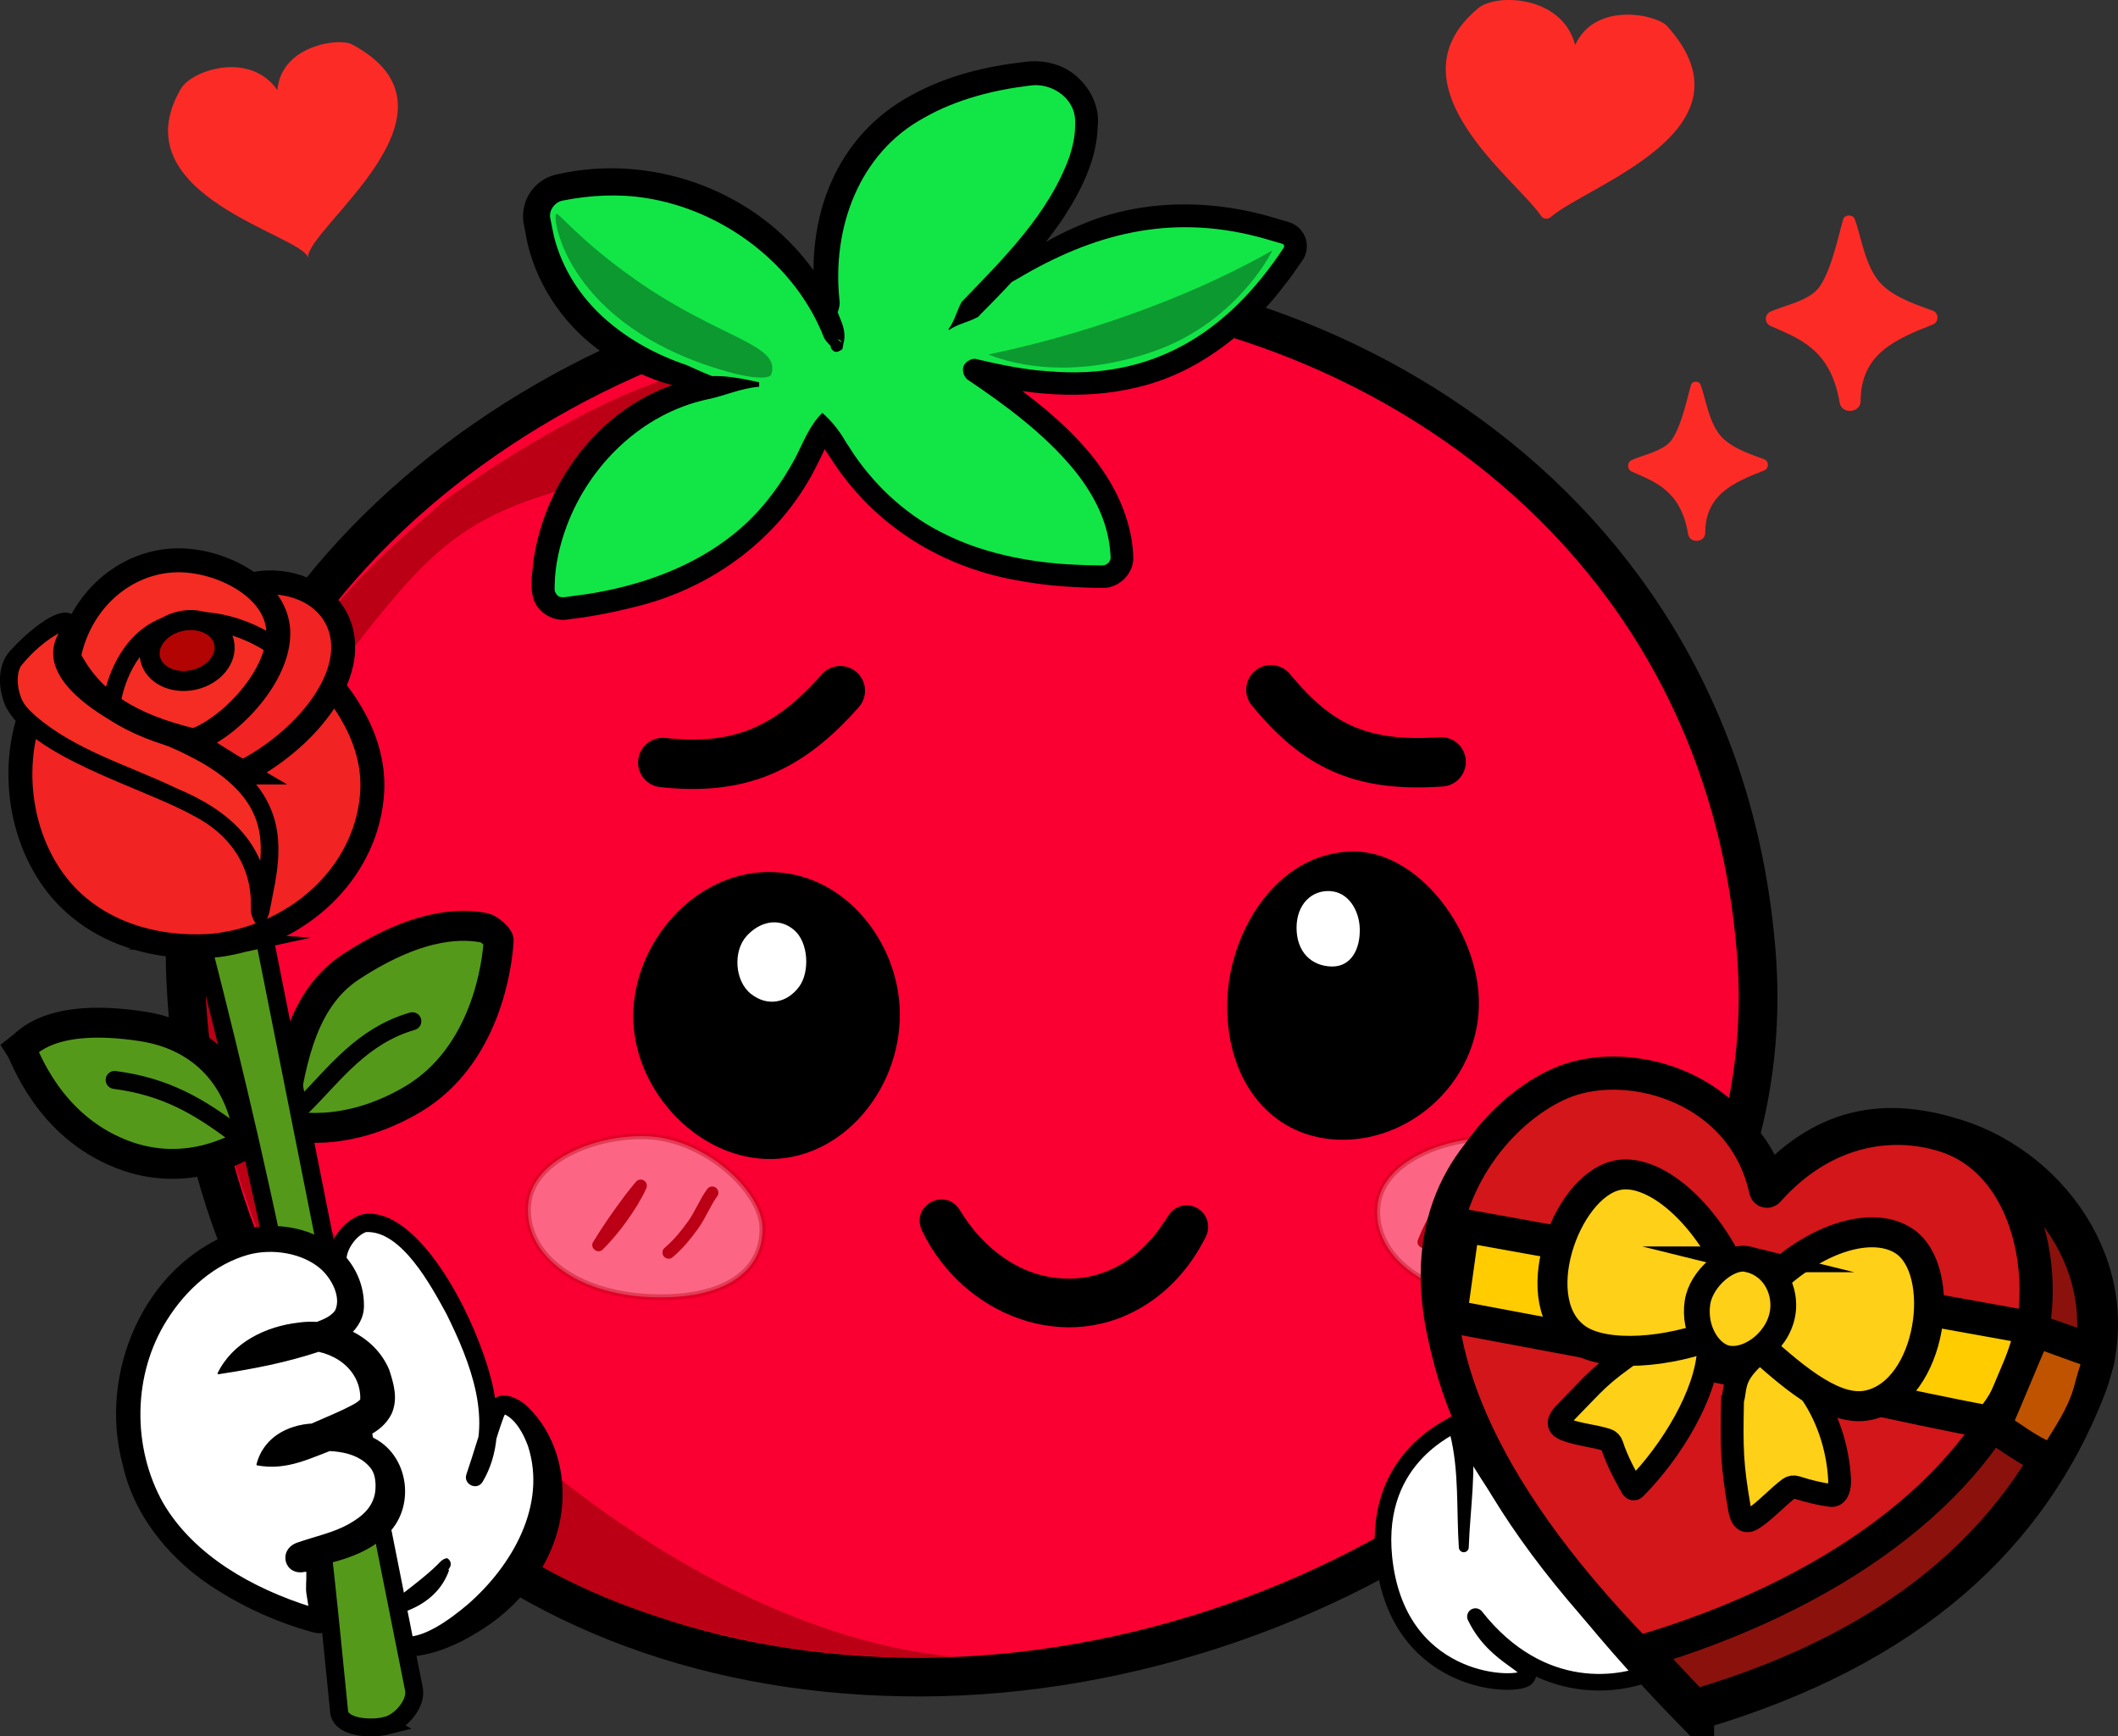 <?xml version="1.0" encoding="UTF-8"?>
<svg id="Layer_2" data-name="Layer 2" xmlns="http://www.w3.org/2000/svg" viewBox="0 0 419.94 344.26">
  <rect x="0" y="0" width="419.94" height="344.26" fill="#333333" stroke="none"/>
  <defs>
    <style>
      .cls-1 {
        fill: #fc0;
      }

      .cls-1, .cls-2, .cls-3, .cls-4, .cls-5, .cls-6, .cls-7, .cls-8, .cls-9, .cls-10, .cls-11, .cls-12, .cls-13, .cls-14, .cls-15, .cls-16 {
        stroke-miterlimit: 10;
      }

      .cls-1, .cls-2, .cls-3, .cls-4, .cls-5, .cls-6, .cls-7, .cls-9, .cls-10, .cls-11, .cls-12, .cls-13, .cls-14, .cls-17, .cls-16, .cls-18 {
        stroke: #000;
      }

      .cls-1, .cls-16 {
        stroke-width: 6.58px;
      }

      .cls-2, .cls-7, .cls-11 {
        fill: #55991a;
      }

      .cls-2, .cls-11, .cls-14 {
        stroke-width: 3.56px;
      }

      .cls-3, .cls-9 {
        stroke-width: 4.75px;
      }

      .cls-3, .cls-19 {
        fill: #f52c23;
      }

      .cls-4 {
        fill: #b30404;
        stroke-width: 3.97px;
      }

      .cls-5 {
        fill: #fa0032;
        stroke-width: 7.68px;
      }

      .cls-6 {
        stroke-width: 4.53px;
      }

      .cls-6, .cls-10, .cls-13 {
        fill: #fed018;
      }

      .cls-20, .cls-8, .cls-18 {
        fill: #fff;
      }

      .cls-7 {
        stroke-width: 5.93px;
      }

      .cls-8 {
        opacity: .4;
        stroke-width: 1.18px;
      }

      .cls-8, .cls-15 {
        stroke: #bb0015;
      }

      .cls-9 {
        fill: #f22323;
      }

      .cls-10 {
        stroke-width: 5.11px;
      }

      .cls-11, .cls-17, .cls-15 {
        stroke-linecap: round;
      }

      .cls-21 {
        fill: #bb0015;
      }

      .cls-12 {
        fill: #8b120c;
        stroke-width: 8.1px;
      }

      .cls-13 {
        stroke-width: 5.94px;
      }

      .cls-14, .cls-17, .cls-15 {
        fill: none;
      }

      .cls-22 {
        fill: #0c9930;
      }

      .cls-17 {
        stroke-width: 9.8px;
      }

      .cls-17, .cls-18 {
        stroke-linejoin: round;
      }

      .cls-23 {
        fill: #fd2b26;
      }

      .cls-24 {
        fill: #bf5300;
      }

      .cls-15 {
        stroke-width: 2.45px;
      }

      .cls-25 {
        fill: #12e647;
      }

      .cls-16 {
        fill: #d2161a;
      }

      .cls-18 {
        stroke-width: 3.29px;
      }
    </style>
  </defs>
  <g id="Layer_1-2" data-name="Layer 1">
    <g id="results">
      <g id="themes">
        <g id="romantic_theme">
          <g>
            <g>
              <path class="cls-5" d="M184.86,56C105.12,61.63,33.51,122.03,36.83,194.25c3.85,84.03,62.72,138.51,146,138.25,82.19-.26,171.94-59.45,165.41-143.38-7.13-91.6-89.95-138.29-163.37-133.11Z"/>
              <path class="cls-21" d="M113.4,96.57c-21.66,5.82-28.36,12.77-43.35,31.96,0,0-25.39,32.48-19.95,76.74,5.87,47.71,77.18,117.38,138.69,123.14-6.57.63-25.01.13-39.88-3.07-26.19-5.44-51.93-15.4-77.08-44.08-5.7-6.5-22.72-32.34-28.84-65.37-13.69-73.88,36.69-108.53,43.84-115.55,2.56-2.61,54.37-38.8,64.64-23.36-1.02,1.75-37.04,17.84-38.06,19.59Z"/>
            </g>
            <g id="mouth">
              <path d="M190.44,240.12c4.38,7.25,11.86,13.09,20.52,13.35,6.19.38,12.27-2.39,16.48-6.94,1.61-1.62,2.97-3.58,4.25-5.59,1.27-1.99,3.91-2.57,5.89-1.3,1.85,1.18,2.48,3.57,1.53,5.5-2.55,5.13-6.37,9.91-11.41,13.21-16.24,10.77-36.93,2.34-44.91-14.38-2.34-5.14,4.9-8.75,7.65-3.84h0Z"/>
            </g>
            <g id="cheeks">
              <g>
                <path class="cls-8" d="M104.71,238.93c.65-8.81,13.06-13.99,23.45-13.65,11.63.37,22.89,10.87,23.02,18.16.15,8.75-7.72,14.32-22.19,13.72-15.3-.63-24.99-8.74-24.29-18.23Z"/>
                <path class="cls-15" d="M132.57,248.33c1.88-1.58,3.4-3.47,4.83-5.43,1.45-2,2.36-4.45,3.81-6.44"/>
                <path class="cls-21" d="M117.62,246.22c1.89-3.14,4-6.14,6.19-9.07.74-.97,1.5-1.93,2.29-2.86.44-.51,1.21-.58,1.72-.14.47.4.54,1.05.27,1.56-.41.99-1.19,2.32-1.74,3.25-1.97,3.16-4.2,6.14-6.84,8.77-1.01.99-2.64-.32-1.9-1.51h0Z"/>
              </g>
              <g>
                <path class="cls-8" d="M273.09,239.29c.65-8.81,13.06-13.99,23.45-13.65,11.63.37,22.89,10.87,23.02,18.16.15,8.75-7.72,14.32-22.19,13.72-15.3-.63-24.99-8.74-24.29-18.23Z"/>
                <path class="cls-21" d="M293.79,245.31c2.16-4.45,4.87-8.63,7.98-12.47.44-.52,1.22-.58,1.74-.14.44.37.53.96.33,1.46-.8,2.42-2,4.58-3.3,6.68-1.35,2.1-2.81,4.09-4.68,5.8-.49.54-1.35.57-1.85.02-.34-.37-.41-.91-.22-1.34h0Z"/>
                <path class="cls-21" d="M281.14,245.79c1.14-2.9,2.65-5.63,4.26-8.29.86-1.03,1.73-3.93,3.45-2.85.46.34.6.93.42,1.44-.94,2.99-2.38,5.77-4.09,8.39-.56.81-1.31,1.9-2,2.6-.9.97-2.53-.07-2.05-1.28h0Z"/>
              </g>
            </g>
            <g id="eyes">
              <g>
                <g>
                  <path d="M152.5,172.88c-15.05.05-26.91,14.23-26.95,28.54-.03,14.24,12.1,27.73,26.13,28.35,15.36.68,27.71-14.44,26.67-30.48-.87-13.39-11.44-26.45-25.86-26.4Z"/>
                  <path class="cls-20" d="M157.42,184.36c-3.06-2.58-6.85-1.61-9.41,1.24-2.68,2.98-2.37,8.87.88,11.45,3.33,2.64,7.26,1.76,9.6-1.49,2.07-2.87,1.85-8.73-1.07-11.2Z"/>
                </g>
                <g>
                  <path d="M268.66,168.83c-14.76-.19-24.58,14.87-25.29,28.89-.78,15.71,8.03,27.64,21.8,28.23,15.87.67,30.32-13.85,27.76-31.03-1.94-13.02-12.68-25.94-24.28-26.09Z"/>
                  <path class="cls-20" d="M263.78,176.67c-3.77-.23-6.71,2.68-6.71,7.27,0,4.83,2.97,7.56,6.88,7.68,4,.12,5.79-3.56,5.65-7.57-.12-3.55-2.21-7.15-5.82-7.37Z"/>
                </g>
              </g>
            </g>
            <g id="eye_brows">
              <path class="cls-17" d="M131.41,151.18c14.88,1.63,24.81-2.42,35.2-14.24"/>
              <path class="cls-17" d="M285.73,151.04c-16.16,1.14-24.69-3.31-33.75-14.29"/>
            </g>
            <g>
              <g>
                <path class="cls-25" d="M163.17,84.08c11.78,22.58,30.8,30.22,55.36,30.25,2.19,0,4-1.8,3.92-3.99-.52-13.75-11.74-25.2-29.27-36.88-.04-.02-.01-.08.03-.07,33.37,8.59,50.94-4.79,63.18-23.06,1.01-1.5.3-3.57-1.42-4.13-26.43-8.68-47.73-.53-66.86,19.13,13.92-13.26,27.97-28.46,27.31-41.74-.28-5.63-5.63-9.68-11.34-9.04-53.17,5.91-38.62,54.48-38.15,53.88-3.18-15.13-24.63-37.69-54.95-31.3-3.04.64-5,3.48-4.58,6.5,3.27,23.54,26.76,33.65,44.1,32.6-28.09-1.6-43.04,23.19-42.81,40.53.03,2.32,2.02,4.13,4.32,3.87,27.64-3.14,43.07-15.25,51.17-36.55Z"/>
                <path d="M163.04,81.85c1.74,1.47,3.51,3.72,4.63,5.72.37.58,1.32,2,1.69,2.59,4.64,6.76,10.94,12.41,18.38,15.92,6.76,3.3,14.38,4.96,21.89,5.66,2.7.2,5.65.35,8.36.36,0,0,.52.01.52.01.25,0,.46-.05.69-.14.58-.25.98-.82,1.01-1.39,0-.25-.1-1.4-.14-1.76-.59-5.99-3.6-11.42-7.42-16.04-5.82-6.93-13.18-12.37-20.69-17.44.47.28-1.03-.32-1.03-2.06-.06-1.38,1.75-2.47,2.83-2.04,4.57,1.06,9.55,2.12,14.22,2.37,20.53,1.77,35.34-7.6,46.45-24.36.14-.19.11-.18.14-.21,0-.03.03-.06.03-.09.06-.22-.05-.5-.26-.58-.09-.03-.02-.02-.17-.06-1.67-.46-3.32-1-4.99-1.42-17.29-4.43-32.38-.58-47.39,8.35-4.92,2.73-9.82,5.9-13.61,10.18l-.14-.14c1.18-1.5,1.67-3.67,2.61-5.41,8.26-8.59,17.33-17.44,21.43-28.92.61-1.94,1.08-3.98,1.08-6.01.07-1.42-.07-2.43-.53-3.5-1.3-3.05-4.92-4.93-8.24-4.5-7.32.87-14.8,2.76-21.1,6.37-13.02,7.01-18.33,21.94-16.86,36.09.29,1.55-.66,3.1-1.02,4.59-.37,1.44.11,3.15,1.43,3.85.03-.07-.04-.15-.11-.24-.15-.07-.56-.78-1.72.12l-.22.97c-.57-.58-1.08-1.12-1.41-1.72-5.65-14.58-19.98-25.31-35.31-27.71-5.46-.87-11.07-.58-16.52.51-1.5.29-2.65,1.76-2.48,3.29.16.93.56,2.81.76,3.79,1.63,6.49,5.35,12.22,10.42,16.62,4.55,3.95,10.05,6.96,15.88,8.9,4.49,2.01,9.29,4.47,14.35,3.43,0,0,0,.88,0,.88-3.63.28-6.9,1.85-10.34,2.52-12.77,2.79-23.17,12.86-27.73,24.96-1.44,3.83-2.37,7.86-2.44,11.94-.03.83-.02.93.1,1.27.63,1.36,1.58,1.08,3.11.85,15.2-1.76,30.6-7.62,39.92-20.26,1.7-2.19,3.15-4.57,4.5-7.01,1.59-3.05,2.92-6.7,5.44-9.09h0ZM163.3,86.31c.05,1.01.54,1.54.37,2.38-.63,1.44-1.39,2.94-2.12,4.36-6.99,13.6-20.02,23.23-34.69,27.03-4.14,1.07-8.87,2.08-13.11,2.57,0,0-1.1.15-1.1.15-2.65.53-5.8-1.12-6.76-3.75-.91-2.49-.35-5.11-.16-7.63,2.28-16.67,14.52-32.24,31.25-36.13,4.44-1.47,9.21-.43,13.54.5,0,0,0,.89,0,.89-2.93-.29-5.79-.04-8.79.14-4.57.61-9.12-.33-13.33-2.11-2.75-1.16-5.66-2.52-8.12-4.24-7.77-5.13-13.58-13.19-15.71-22.31-.09-.61-.56-2.79-.66-3.42-.56-2.39.04-5.22,1.63-7.15,1.27-1.62,3.15-2.73,5.18-3.08,17.95-4.01,37.63,2.72,49.11,17.16,2.86,3.56,5.29,7.52,6.89,11.83.62,1.5.97,3.04.5,4.67,0,0-.2,1.05-.2,1.05-1.39,1.07-1.9.29-2.2-.09-.24-.45-.08-1.01-.1-1.47.39-3.03-2.88-4.89-3.04-7.78-2.04-16.55,3.9-32.91,19.11-41.05,7.05-3.86,14.72-5.7,22.52-6.57,1.79-.22,3.64-.14,5.38.36,5.32,1.28,9.61,6.91,8.95,12.41-.14,6.49-3.19,12.56-6.63,17.91-4.7,7.05-10.49,13.27-16.46,19.23-.31.24-.45.64-.84.77-1.75.94-3.97,1.35-5.51,2.47,0,0-.14-.14-.14-.14,4.2-3.86,7.86-8.29,12.24-12.17,4.32-3.95,9.58-6.78,15.06-8.96,11.01-4.43,23.54-4.57,34.93-1.62,1.77.46,3.53,1.03,5.29,1.53,1.83.53,3.29,2.26,3.49,4.16.12.96-.05,1.97-.49,2.84-.17.39-1.41,2.1-1.68,2.49-.82,1.21-1.72,2.37-2.62,3.52-7.18,9.34-17.22,17.08-28.91,19.76-10.7,2.57-21.77,1.42-32.3-1.16-.11-.02-.3-.07-.4-.09,1.04.41,2.8-.64,2.74-1.98,0-1.69-1.46-2.27-.95-1.96l1.79,1.22c11.78,8.26,24.91,18.27,27.95,33.22.3,1.64.49,3.07.5,4.8-.17,3.2-3.03,5.77-6.16,5.7-5.22-.07-10.66-.39-15.8-1.32-15.73-2.5-29.47-10.93-38.08-24.46-.26-.4-.95-1.38-1.11-1.71-.42-.89-.09-1.69-.22-2.76h0Z"/>
              </g>
              <path class="cls-22" d="M252.31,49.62c-13.3,7.65-33.49,15.89-56.33,20.66,2.8,1.14,14.87,5.54,32.6-.56,14.84-5.11,22.13-16.92,23.73-20.1Z"/>
              <path class="cls-22" d="M110.27,42.4c.43-.4,4.42,5.1,15.83,13.12,16.56,11.63,28.88,12.71,26.81,18.73-.27.79-3.11,1.01-8.62-.54-31.9-8.99-34.85-30.53-34.02-31.3Z"/>
            </g>
          </g>
          <g>
            <path class="cls-23" d="M305.51,42.76c.45.68,1.37.8,1.98.26,7.37-6.37,41.56-17.27,23.05-37.85-2.06-2.29-14.22-4.98-18.23,3.74-2.57-9.81-15.62-10.3-19.23-7.28-18.26,15.24,7.72,34.05,12.43,41.13Z"/>
            <path class="cls-23" d="M61.05,51.14c-.36-5.9,33.61-29.09,8.72-42.35-2.53-1.35-14.03.17-14.77,9.08-5.38-7.77-16.95-4.04-19.15-.25-12.39,21.33,24.65,29.06,25.2,33.52Z"/>
            <path class="cls-23" d="M365.47,43.43c.28-.92,1.87-.94,2.24-.05,1.17,2.74,1.99,9.58,5.3,12.93,2.84,2.87,7.38,4.22,10.19,5.28,1.26.48,1.27,2.26.02,2.75-7.45,2.93-14.29,5.84-14.31,15.19,0,2.33-3.76,2.72-4.17.27-1.79-10.68-8.13-12.7-13.7-15.18-1.21-.54-1.23-2.26-.03-2.82,2.81-1.3,7.89-2.16,9.83-5.05,2.43-3.61,3.76-10.47,4.63-13.32Z"/>
            <path class="cls-23" d="M335.31,76.25c.23-.75,1.52-.77,1.83-.04.95,2.23,1.62,7.8,4.31,10.53,2.31,2.34,6.01,3.43,8.3,4.3,1.03.39,1.04,1.84.01,2.24-6.06,2.38-11.64,4.76-11.66,12.37,0,1.9-3.06,2.22-3.4.22-1.45-8.69-6.62-10.34-11.15-12.36-.98-.44-1-1.84-.02-2.3,2.29-1.06,6.42-1.76,8-4.11,1.98-2.94,3.06-8.53,3.77-10.85Z"/>
          </g>
          <g id="left_hand">
            <g>
              <path class="cls-18" d="M288.93,282.05c-1.16.91-17.58,7.31-14.29,28.74,3.63,23.68,26.42,23.82,28.03,21.8,2.01-2.54-6.07-3.65-10.13-12.08,12.99,16.48,29.27,13.88,35.88,10.51-16.35-14.67-28.92-30-39.49-48.97Z"/>
              <g>
                <path class="cls-20" d="M289.58,283.91c1.43,6.27.54,16.6.65,22.89"/>
                <path d="M291.65,283.44c1.19,7.8-.17,15.61-.44,23.35-.01.55-.48.98-1.02.96-.51-.02-.91-.43-.94-.92-.5-7.5.08-15.17-1.74-22.44-.72-2.86,3.55-3.84,4.15-.95h0Z"/>
              </g>
            </g>
            <g>
              <path class="cls-12" d="M335.81,339.09c43.27-12.6,66.53-35.49,77.62-63.86,8.52-21.79-6.31-43.19-25.64-49.31-12.25-3.88-24.92-3.76-37.11,9.95-.16.18-.44.1-.51-.14-5.33-19.71-30.9-22.59-39.14-19.15-25.25,10.54-50.47,45.11,24.78,122.51Z"/>
              <path class="cls-16" d="M324.76,327.66c38.31-11.16,66.72-32.03,76.38-57.21,6.07-15.82,1.59-39.86-15.53-45.28-10.84-3.44-24.29-1.23-35.08,10.92-.14.16-.4.09-.45-.12-4.36-20.24-26.62-26.66-39.84-21.53-17.64,6.84-52.12,44.69,14.51,113.23Z"/>
              <g>
                <path class="cls-1" d="M402.21,263.16c-36.65-6.61-74.22-13.35-110.86-19.95-.57.41-.87.63-1.44,1.04-.71,5.09-1.42,10.17-2.13,15.26.47.65.77,1.07,1.24,1.72,18.03,3.38,36.06,6.77,54.09,10.15,17.63,3.32,33.62,7.29,51.24,10.61,4.6-4.77,6.42-11.95,8.43-17.87.15-.43-.13-.88-.57-.96Z"/>
                <g>
                  <path class="cls-24" d="M403.46,263.85c3.17.89,9.15,3.31,12.32,4.2,1.05.3-.78,4.73-1.14,5.76-1.76,5.14-3.5,8.88-6.01,13.39-.41.73-1.27,2.48-2.07,2.23-3.21-.99-8.54-4.97-11.22-6.6,2.6-5.79,5.52-13.21,8.12-19Z"/>
                  <path d="M402.07,260.88c.75-.32,2.62-.2,3.11.06,0,0,.8.25.8.25.97.31,3.54,1.23,4.53,1.58,1.96.7,3.94,1.38,5.75,1.99.74.2,1.55.55,2.09,1.17,2.22,2.7.25,6.06-.72,8.62-.79,1.73-1.84,4.14-2.55,5.88-1.23,2.98-2.33,6.08-3.88,8.91-.94,1.97-3.13,4.18-5.77,3.2-5.18-1.97-9.57-5.74-14.26-8.4,1.8-3.95,3.52-8,5.2-12.05.67-1.59,2.37-5.65,3.04-7.17.57-1.46,1.4-3.09,2.66-4.03h0ZM404.86,266.83c.44.06.93-.14,1.12-.55,0,0-.03.07-.03.07-.94,2.1-2.6,6.1-3.51,8.26-1.33,3.18-2.66,6.37-4.09,9.58,0,0-1.3-4.16-1.29-4.15,3.5,2.18,6.51,4.64,10.17,6.15,0,0,.24.08.24.08,0,0,.25.06-.25-.05-.74-.18-1.81.16-2.14.57,2.16-3.56,4.76-7.27,5.99-11.35.13-.48.5-1.72.61-2.2.37-1.47,1.07-3.16,1.18-4.5-.01.26-.04.41.3,1.12.34.63,1.05,1.18,1.73,1.35-.03-.02-.47-.13-.52-.15-3.84-1.13-7.38-2.68-11.12-3.85-.31-.09.23.09.58.03.38-.03.77-.19,1.04-.42h0Z"/>
                </g>
              </g>
              <g>
                <path class="cls-6" d="M343.51,277.7c-.19,9.55-.14,12.67,1.39,21.45.51,2.91,1.73,2.57,2.77,1.89,2.4-1.57,4.83-4.3,7.1-5.97.38-.28.89-.35,1.34-.2,2.6.84,4.92,1.35,6.89,1.62,1.4.19,1.81-1.71,1.74-3.12-.56-11.01-6.41-21.2-13.98-24.5-1.59-.69-2.67-.21-3.88,1.03-3.33,3.42-2.73,5.44-3.36,7.79Z"/>
                <path class="cls-6" d="M324.75,267.4c-7.88,5.41-8.16,6.33-14.41,12.69-2.07,2.11-1.09,2.9.07,3.35,2.68,1.04,5.55,1.18,8.23,2.05.46.15.81.53.96.99,1.03,3.24,2.91,6.58,4.03,8.54.1.17.35.25.49.11,7.42-7.43,14.16-18.87,14.61-27.3.07-1.29-1.3-3.54-2.44-2.94-3.72,1.91-9.19,1.62-11.54,2.51Z"/>
                <path class="cls-13" d="M340.88,264.22c-10.33,4.14-22.46,4.89-27.94,1.34-10.83-7.01-2.7-30.23,7.62-32.53,6.51-1.45,15.69,5.51,21.67,16.83-.36,4.74-.99,9.63-1.34,14.36Z"/>
                <path class="cls-13" d="M348.31,266.49c8.22,7.51,15.79,13.5,22.17,12.1,12.61-2.75,15.85-26.79,7-32.57-5.58-3.65-15.66-1.47-25.24,7.02-1.33,4.56-2.6,8.89-3.94,13.45Z"/>
                <path class="cls-10" d="M346.71,249.68c-3.96-.98-9.42,3.81-10.14,8.52-.86,5.62,2.42,10.47,5.9,11.11,4.65.85,10.72-3.93,11.09-9.95.25-4-1.97-8.48-6.85-9.68Z"/>
              </g>
            </g>
          </g>
          <g id="right_hand">
            <g>
              <path class="cls-20" d="M88.29,309.99c-.44,1.8-11.47,10.15-12.06,11.29-.28.53-.15,2.51,1.96,4.37,3.95,3.5,19.94-4.72,26.63-16.96,9.23-16.88-.75-30.21-4.92-30.17-1.74.02-1.72,2.24-5.75,14.37,9.18-15.44-8.32-41.18-10.96-44.16-3.19-3.58-6.38-6.31-10.15-6.33-2.9-.02-6.19,4.33-6.11,7.22.63,23.33,2.2,45.76,2.69,69.23,8.19.66,16.12-1.55,18.68-8.88Z"/>
              <path d="M88.61,308.92c.14.07.51.26.69.75.17.48,0,.89-.07,1.02-1.16,1.99-2.98,3.48-4.59,5.06-1.22,1.12-5.47,4.96-6.58,6.1,0,0-.23.25-.23.25-.06.07-.13.17-.09.11.03-.02.16-.29.16-.35.07.91.72,1.92,1.52,2.5,4.14,1.05,10.15-3.6,13.27-6.22,8.77-7.62,15.79-19.63,12.01-31.4-.86-2.4-2.42-5.3-4.65-6.33-.09-.03-.18-.03-.11-.04.08,0,.35-.15.34-.19,0-.05-.28.41-.44.83-1.45,3.93-2.61,8.41-4,12.45,0,0-3.22-1.47-3.22-1.47,5.46-9.99.57-22.06-4.12-31.53-3-5.47-8.88-16.53-15.91-16.19-1.92.63-4.15,3.64-3.87,5.89.06,1.9.17,5.67.24,7.62.73,19.89,2.02,41.21,2.43,61.07,0,0-1.64-1.74-1.64-1.74,6.31.37,14.17-.62,17.22-6.93.18-.6,1.06-1.2,1.63-1.25h0ZM87.98,311.06c.2.33.92.42,1.13.06-2.64,7.98-12.11,10.42-19.63,9.52-.92-.07-1.62-.84-1.64-1.74-.24-11.61-.76-23.22-1.3-34.84-.26-5.71-.94-20.63-1.13-26.18-.06-1.9-.2-5.75-.24-7.65-.17-4.09,2.68-8.08,6.44-9.4,1.81-.5,3.78-.03,5.45.66,9.88,4.46,18.76,23.74,20.81,34.1,1.21,6.03,1.09,12.72-2.18,18.2-1.1,1.82-3.87.52-3.22-1.47,1.46-4.27,2.59-8.28,4.06-12.64.29-.75.5-1.33,1.13-2.04,1.97-2.18,5.51-.19,6.98,1.29,5.4,5.21,7.55,12.96,6.74,20.3-1.05,9.63-7.3,18.26-15.22,23.45-4.01,2.62-8.2,4.76-13.04,5.56-1.25.17-2.59.28-4.12-.15-2.88-.76-6.39-5.87-3.7-8.42,0,0,.36-.33.36-.33l.67-.58c3.13-2.65,7.79-5.88,10.65-8.78,0,0,.19-.23.19-.23l.06-.08c-.04.07-.19.41,0,.83.2.42.59.55.76.56h0Z"/>
            </g>
            <g id="flower">
              <g>
                <g id="leafs">
                  <path class="cls-7" d="M49.51,226.24c-1.17.79-12.02,7.86-25.47,2.56-14.54-5.73-19.02-19.48-19.97-20.95,1.18-.9,5.67-7.2,24.13-4.36,10.56,1.62,19.47,8.58,21.31,22.75Z"/>
                  <path class="cls-7" d="M55.9,222.6c1.17.79,12.42,3.35,25.93-4.66,14.44-8.56,16.78-26.57,17.04-31.52.03-.65-2.06-2.31-2.7-2.44-3.62-.7-12.33-1.65-26.56,7.68-8.93,5.86-11.87,16.77-13.71,30.94Z"/>
                  <path class="cls-11" d="M60.24,219.07c6.22-6.24,11.53-13.69,21.52-16.6"/>
                  <path class="cls-11" d="M46.55,224.66c-7.09-5.22-13.5-9.19-23.82-10.55"/>
                </g>
                <path class="cls-2" d="M76.69,342.13c-3.03.76-8.84.49-9.43-2.57-2.47-24.39-4.16-44.34-9.11-71.88-4.7-26.14-12-56.76-17.83-79.45-.02-.09-.09-.56.21-1.02.19-.29.5-.5.86-.58l9.4-1.9c.74-.15,1.47.33,1.61,1.07l29.68,149.13c.53,2.83-2.61,6.49-5.41,7.19Z"/>
              </g>
              <g>
                <path class="cls-9" d="M44.8,187.15c-1.6.35-18.1,2.77-30.15-8.09-9.72-8.77-13.19-24.48-8.61-37.53,18.99-2.59,38.63-5.34,57.61-7.93,1.73,1.71,10.84,11.19,10.15,23.36-.83,14.68-12.74,27.27-29.01,30.19Z"/>
                <path class="cls-9" d="M48.09,153.15c12.26-6.33,22.22-18.41,19.51-28.21-1.95-7.08-9.46-10.13-15.95-9.36-8.47,1-15.77,13.16-13.49,31.51,3.63,2.11,6.3,3.96,9.93,6.06Z"/>
                <g>
                  <path class="cls-19" d="M51.43,182.07c.92-12-4.97-18.57-14.37-23.01-14.47-6.83-26.1-10-33.09-17.78-2.22-2.47-3.06-7.9-1.05-10.55,2.16-2.86,12.06-11.49,10.94-5.36-.06.35-4.22,4.48,2.57,10.55,7.06,6.3,11.7,7.45,20.63,11.71,22.41,10.7,15.82,24.02,14.37,34.43Z"/>
                  <path d="M51.24,183.84c-.78-.92-1.57-2.35-1.5-3.64,0,0,0-.31,0-.31,0,0,0-.17,0-.17.21-8.08-4.29-14.38-11.39-18-10.03-5.62-32.62-11.61-37.41-22.06-1.32-3.4-1.53-7.85,1.14-10.71,2.27-2.52,11.75-11.85,13.58-5.07.09.91.08,1.69-.31,2.48-.38.59-.81,1.24-.94,1.93-.3,1.28.19,2.65.91,3.73,6.49,8.45,17.55,11.03,26.52,16.14,4.86,2.97,9.51,6.62,11.82,12.13,2.34,5.48,1.62,11.34.48,16.86,0,0-.51,2.62-.51,2.62-.16.68-.19,1.33-.54,2.04-.35.86-1.23,1.55-1.85,2.05h0ZM51.62,180.3c-.23-.44-.98-.78-1.41-.59-.16.05-.2.09-.2.06,0,0,.13-.67.13-.67,1.2-5.66,2.68-12.04.28-17.46-2.24-5.31-7.61-9.08-12.68-11.63-5.6-2.96-11.8-4.64-17.22-8.04-5.67-3.56-13.3-9.95-8.41-17.21,0,0,.09-.13.09-.13l.04-.05.02-.03s.02-.03-.03.05c-.06.11-.11.24-.13.36-.02.11-.02.12-.01.06,0,0,.02-.11.02-.11.03-.09.04-.44.03-.47,0-.05,0,.08.16.26.15.21.48.31.53.31.16,0-.15.02-.42.14-3.15,1.57-6.1,4.18-8.29,6.93-.97,1.83-.67,4.33.07,6.27.58,1.54,1.69,2.48,2.82,3.55,7.96,6.9,18.62,9.87,28.03,14.41,10.47,4.35,18.34,11.24,18.23,23.43,0,0,0,.17,0,.17,0,.01,0,.02-.01.02-.02.02-.09-.03-.26-.08-.44-.18-1.08.1-1.4.46h0Z"/>
                </g>
                <path class="cls-3" d="M38,146.72c.28.07.57.06.83-.04,7.01-2.67,16.74-12.9,16.34-21.61-.4-8.57-11.54-14.15-20.17-13.98-10.1.2-19.17,7.89-21.36,19.12,4.46,8.85,12.31,13.58,24.36,16.51Z"/>
                <path class="cls-14" d="M22.21,138.92c.19-1.12,1.92-10.7,9.62-14.37,5.94-2.83,14.85-1.53,22.15,3.3"/>
                <ellipse class="cls-4" cx="37.11" cy="128.97" rx="7.5" ry="5.96" transform="translate(-26.63 10.87) rotate(-12.3)"/>
              </g>
            </g>
            <g>
              <path class="cls-20" d="M63.36,321.48c-2.28-.45-27.81-7.31-35.2-26.76-8.97-23.6,5.63-44.53,20.63-48.48,7.54-1.99,18.86.85,20.58,10.6,1.7,9.67-12.44,8-25.97,15.39,10.67-9.89,26.19-9.9,30.68.74,2.91,9.47-1.2,7.17-22.93,17.4,1.97-2.35,4.84-3.82,7.08-4.48,8.15-2.43,19.84-.4,19.35,9.23-.29,11.93-18.99,12.33-18.29,13.84.2.44,2.32-.6,3.43.4.51.46.68,1.67.4,5.41-.12,1.61.94,4.16.26,6.72Z"/>
              <path d="M64.63,323.49c-.98.53-2.1.29-3.12-.02-6.37-1.8-12.45-4.48-18.08-8-9.06-5.5-16.78-14.43-19.11-25.11-4.87-17.98,4.11-39.52,22.22-46.11,6.92-2.28,14.85-1.37,20.61,3.51,3.14,2.8,5.06,6.82,5.01,11.11.05,4.72-4.86,7.89-8.68,9.05-6.85,2.25-12.85,3.41-19.97,4.51,0,0-.16.02-.16.02-.11.01-.21-.06-.22-.17,2.92-6.07,9.51-9.32,16.09-10.06,7.06-1,15.1,2.43,17.98,9.43.88,2.78,1.76,5.66.44,8.67-2.15,4.21-6.66,5.12-10.4,6.69-5.47,1.9-10.06,4.65-16.26,3.52-.09-.01-.14-.09-.13-.18.68-2.76,2.43-5.01,4.94-6.42,5.57-3.08,12.26-1.59,17.77.91,7.68,3.36,9.09,14.34,2.81,19.76-4.17,3.86-9.99,5.13-15.05,6.26,0,0-.38.11-.38.11-.07,0-.19.1.11-.11.77-.54,1.16-1.78.85-2.7-.1-.33-.3-.72-.55-.98-.72-.75-1.37-.84-1.82-.82,0,0,.04,0,.12,0,2.18-.42,5.17.2,5.86,2.8.53,2.16.15,3.88,0,5.94.09,2.63,1.4,6.27-.88,8.4h0ZM62.1,319.47c-.45.12-.91.66-.95,1.09.22-1.13,0-2.08-.19-3.31-.09-.59-.26-1.47-.28-2.06-.03-1.48.21-3.14-.08-4.49,0,.02.03.17.26.44.15.16.17.16.22.21.05.04.11.07.15.09.19.09.17.05,0,.08-.18.02-.43.06-.89.14-4.05.76-5.32-4.47-1.37-5.83,3.41-1.18,7.22-2,10.08-3.61,2.95-1.64,4.88-3.49,5.33-6.35.19-1.5.1-3.34-.72-4.57-3.06-4.18-9.32-3.83-14.09-3.38-2.68.36-5.39,1.09-8.28,2.57,0,0-.24-.31-.24-.31,1.65-2.83,3.89-4.56,6.29-5.9,3.61-1.8,7.43-3.25,11.02-4.96,1.02-.54,2.41-1.11,3.07-1.87.18-5.83-5.25-9.99-11.86-9.77-5.7.13-10.51,2.69-16.03,4.71,0,0-.26-.36-.26-.36,2.39-2.79,5.54-4.65,8.73-6.07,3.21-1.41,6.54-2.39,9.56-3.4,1.96-.78,3.82-1.26,4.89-2.77,1.23-2.67-.74-6.28-2.79-8.14-3.66-3.24-9.65-4.18-14.43-2.89-6.72,1.89-12.3,6.88-16.08,12.87-6.87,10.78-7.04,25.31-.78,36.42,6.14,10.43,17.83,16.91,29.2,20.49.49.13,1.5.45,2,.55-.36-.15-1.14.05-1.49.37h0Z"/>
            </g>
          </g>
        </g>
      </g>
    </g>
  </g>
</svg>